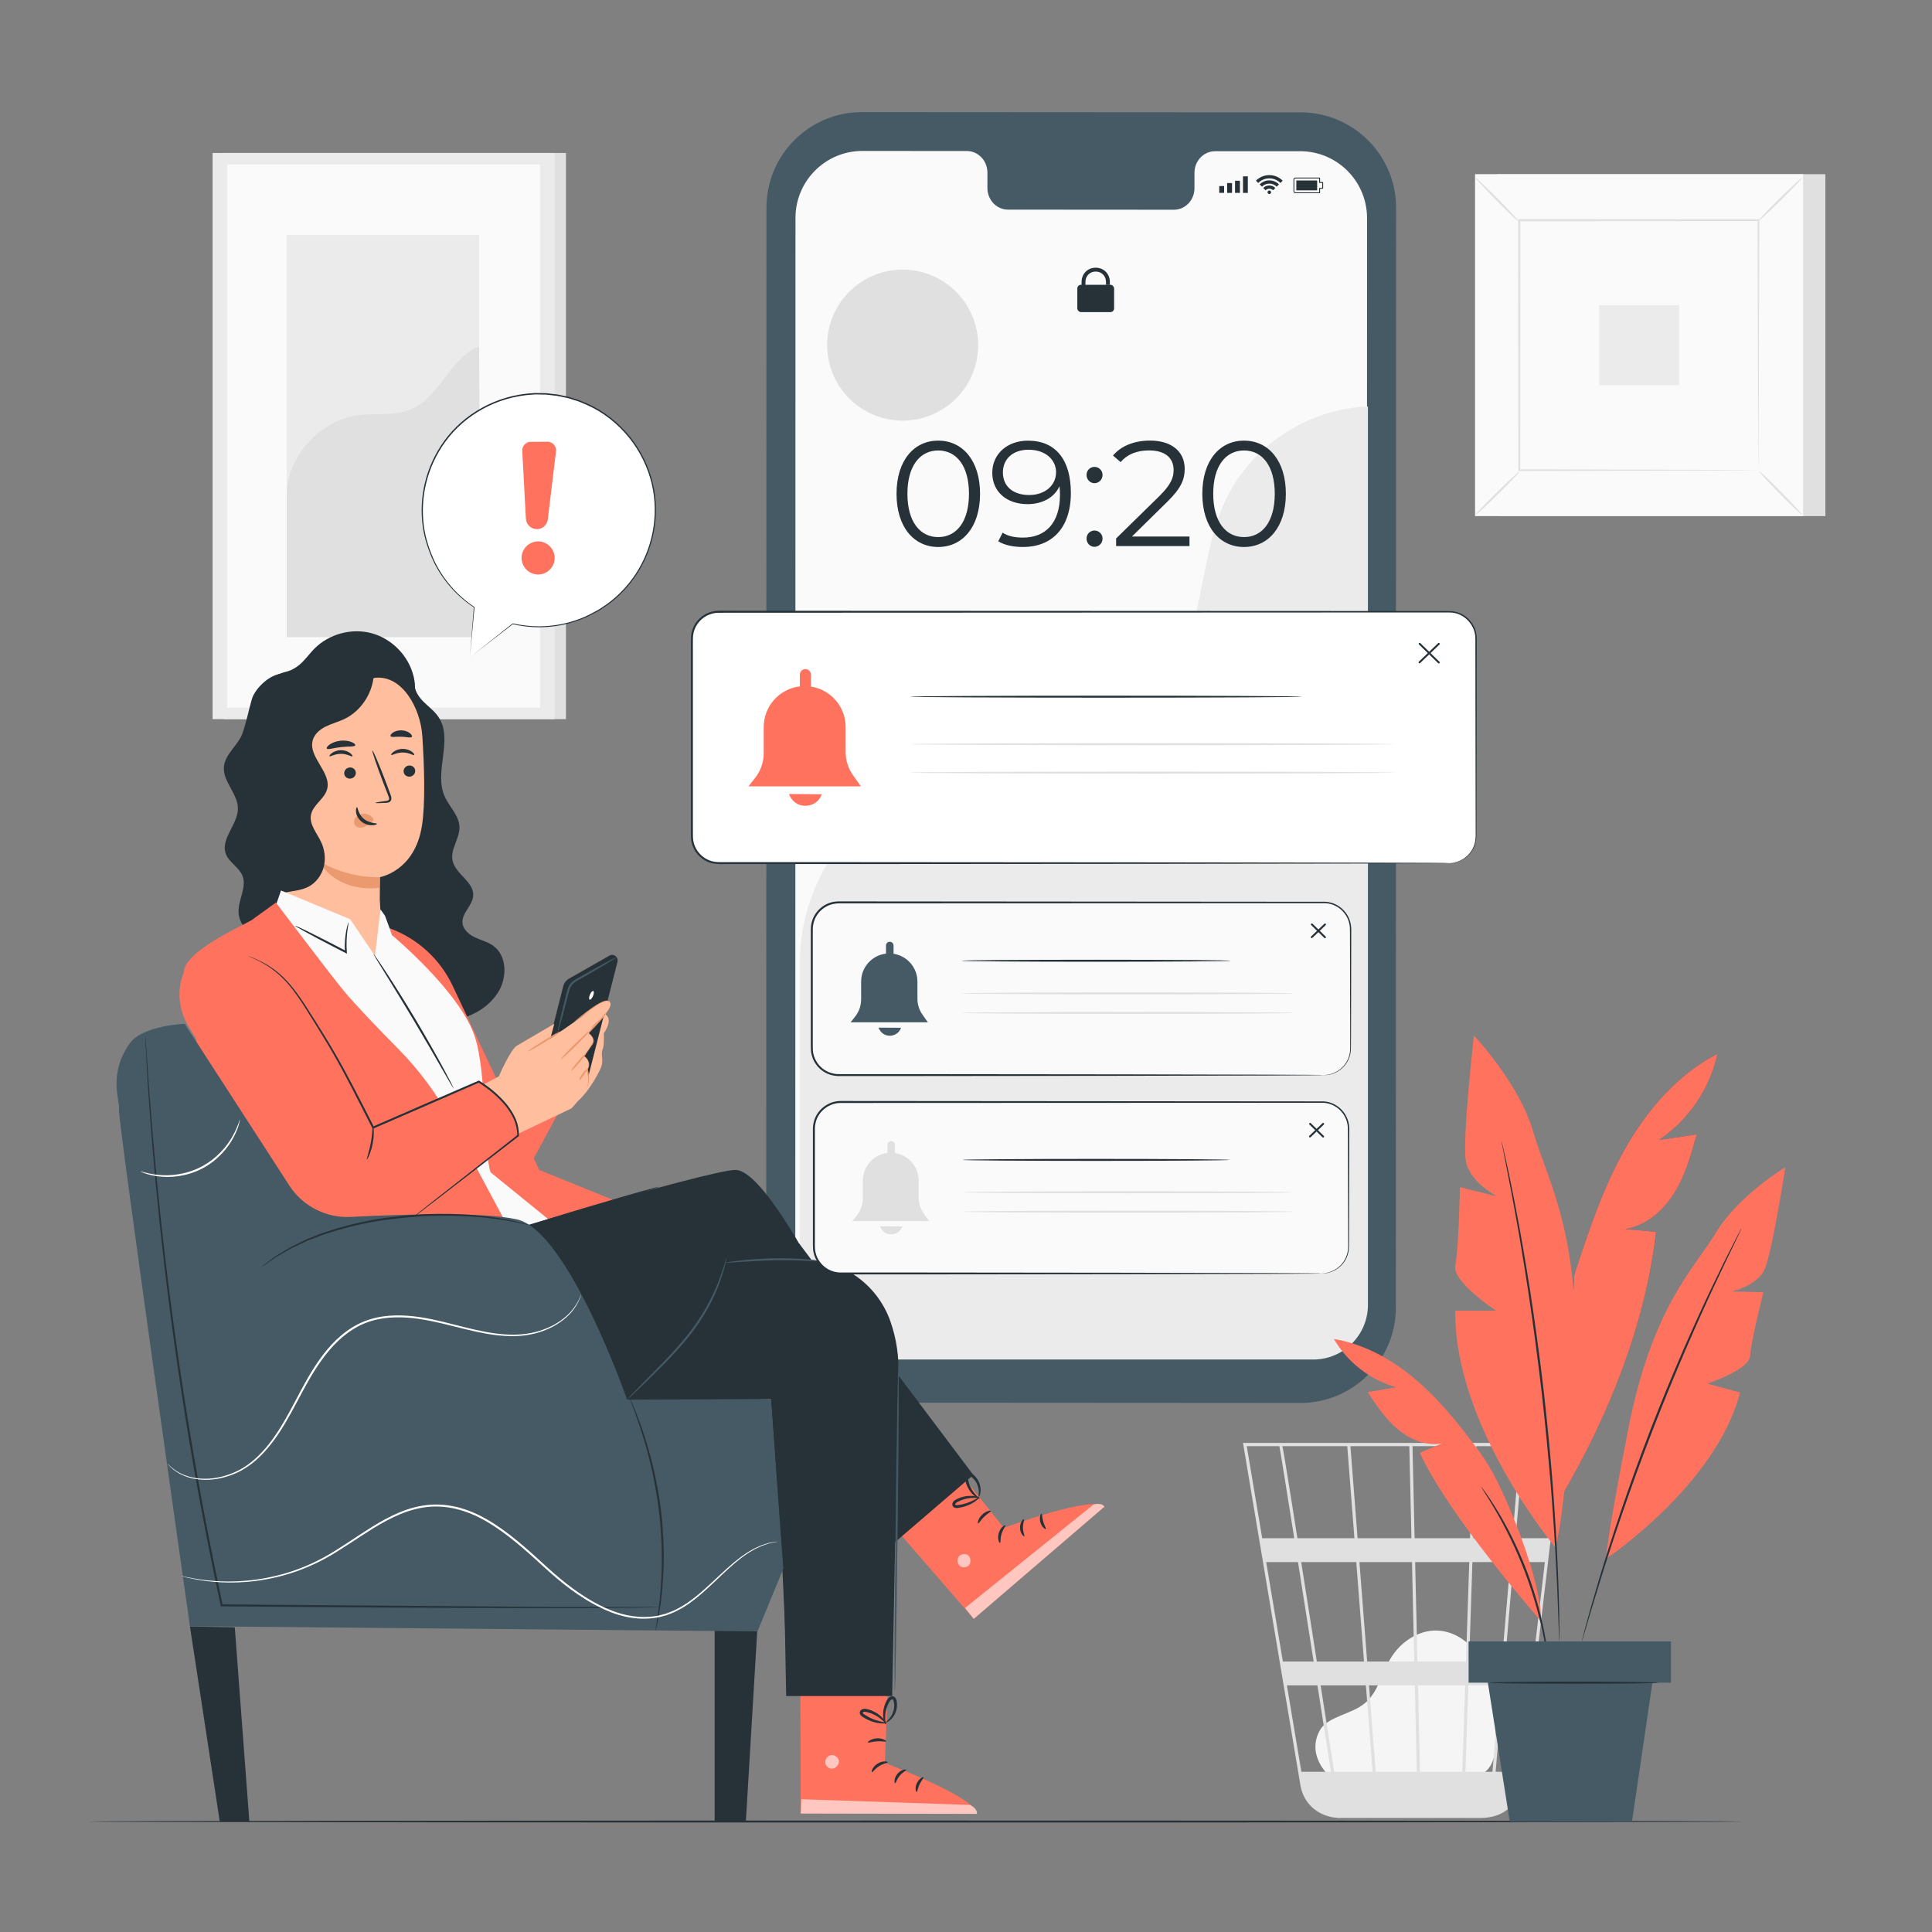 <?xml version="1.0" encoding="UTF-8"?>
<svg xmlns="http://www.w3.org/2000/svg" viewBox="0 0 500 500">
  <rect x="0" y="0" width="500" height="500" fill="#808080" stroke="none"/>
  <defs>
    <style>
      .cls-1 {
        fill: #fff;
      }

      .cls-2 {
        fill: #fafafa;
      }

      .cls-3 {
        fill: #f5f5f5;
      }

      .cls-4 {
        fill: #455a64;
      }

      .cls-5 {
        fill: #e0e0e0;
      }

      .cls-6 {
        fill: #ff725e;
      }

      .cls-7 {
        fill: #eb996e;
      }

      .cls-8 {
        fill: #ffbe9d;
      }

      .cls-9 {
        opacity: .6;
      }

      .cls-9, .cls-10 {
        fill: none;
      }

      .cls-11 {
        fill: #ebebeb;
      }

      .cls-10 {
        opacity: .3;
      }

      .cls-12 {
        fill: #263238;
      }
    </style>
  </defs>
  <g id="Background_Complete" data-name="Background Complete">
    <g>
      <rect class="cls-5" x="57.96" y="39.59" width="88.51" height="146.52"/>
      <rect class="cls-11" x="55.02" y="39.59" width="88.51" height="146.52"/>
      <rect class="cls-2" x="58.79" y="42.56" width="80.98" height="140.57"/>
      <g>
        <rect class="cls-11" x="74.21" y="60.83" width="49.79" height="104.04"/>
        <path class="cls-5" d="m74.21,128.05c-.12-9.72,8.62-19.21,18.25-20.56,4.59-.65,9.47.26,13.75-1.49,7.65-3.14,10.09-13.31,17.79-16.32l.35,75.2h-50.15v-36.82Z"/>
      </g>
    </g>
    <g>
      <rect class="cls-5" x="387.52" y="45.08" width="84.89" height="88.49"/>
      <g>
        <rect class="cls-2" x="381.77" y="45.08" width="84.89" height="88.49"/>
        <path class="cls-5" d="m466.68,133.59h-84.94V45.05h84.94v88.54Zm-84.89-.05h84.84V45.1h-84.84v88.44Z"/>
      </g>
      <rect class="cls-2" x="393.18" y="56.97" width="62.07" height="64.7"/>
      <path class="cls-5" d="m393.18,122.1c.05.06-.54.73-1.53,1.78-.99,1.05-2.38,2.46-3.95,4-1.56,1.54-3,2.91-4.05,3.88-1.06.97-1.74,1.55-1.79,1.49-.05-.05.53-.73,1.52-1.77.99-1.05,2.39-2.47,3.95-4.01,1.57-1.54,3-2.92,4.06-3.89,1.06-.97,1.74-1.54,1.79-1.49Z"/>
      <path class="cls-5" d="m455.25,121.94c.06-.05.73.54,1.78,1.53,1.05.99,2.46,2.38,4,3.95,1.54,1.56,2.91,3,3.88,4.05.97,1.06,1.55,1.74,1.49,1.79-.05.05-.73-.53-1.77-1.52-1.05-.99-2.47-2.39-4.01-3.95-1.54-1.57-2.92-3-3.89-4.06-.97-1.06-1.54-1.74-1.49-1.79Z"/>
      <path class="cls-5" d="m455.08,57.15c-.05-.06.54-.73,1.53-1.78.99-1.05,2.38-2.46,3.95-4,1.56-1.54,3-2.91,4.05-3.88,1.06-.97,1.74-1.55,1.79-1.49.05.05-.53.73-1.52,1.77-.99,1.05-2.39,2.46-3.95,4.01-1.57,1.54-3,2.92-4.06,3.89-1.06.97-1.74,1.54-1.79,1.49Z"/>
      <path class="cls-5" d="m393.01,57.3c-.06.05-.73-.54-1.78-1.53-1.05-.99-2.46-2.38-4-3.95-1.54-1.56-2.91-3-3.88-4.05-.97-1.06-1.55-1.74-1.49-1.79.05-.05.73.53,1.77,1.52,1.05.99,2.47,2.39,4.01,3.95,1.54,1.57,2.92,3,3.89,4.06.97,1.06,1.54,1.74,1.49,1.79Z"/>
      <path class="cls-5" d="m455.08,121.67s0-.11-.01-.31c0-.22,0-.52-.01-.9,0-.81-.02-1.98-.03-3.49-.01-3.06-.04-7.52-.06-13.19-.03-11.33-.07-27.47-.12-46.8l.24.24c-18.07.01-39.29.02-61.89.04h0l.27-.27c-.01,23.75-.03,45.96-.04,64.7l-.24-.24c18.55.05,33.99.09,44.82.12,5.41.03,9.66.05,12.59.06,1.44.01,2.56.02,3.33.03.37,0,.65.01.86.01.19,0,.3,0,.3.01,0,0-.09,0-.27.01-.2,0-.48,0-.84.01-.76,0-1.86.02-3.29.03-2.91.01-7.15.04-12.54.06-10.86.03-26.36.07-44.97.12h-.24s0-.24,0-.24c-.01-18.74-.02-40.95-.04-64.7v-.27s.27,0,.27,0h0c22.6.01,43.82.02,61.89.04h.24v.24c-.05,19.39-.09,35.59-.12,46.96-.03,5.64-.05,10.08-.06,13.13-.01,1.49-.02,2.65-.03,3.45,0,.37-.01.66-.01.88,0,.2,0,.29-.01.29Z"/>
      <rect class="cls-11" x="413.86" y="78.97" width="20.71" height="20.71"/>
    </g>
    <g>
      <path class="cls-3" d="m344.2,459.75c-1.76-1.51-5.7-6.31-2.66-11.88,1.11-2.04,3.48-3.06,5.61-3.96,2.14-.9,4.39-1.68,6.16-3.19,3.34-2.84,4.26-7.56,6.47-11.35,2.54-4.35,7.29-7.61,12.31-7.38,5.74.26,10.54,4.95,12.71,10.3,2.17,5.35,2.25,11.29,2.29,17.07.02,3.19-.12,6.8-2.46,8.95-2.16,1.99-5.42,2.01-8.35,1.92-10.46-.32-20.93-.64-31.39-.96"/>
      <path class="cls-5" d="m404.25,373.43h-82.56l14.87,88.68c.65,3.87,3.45,6.86,7.05,7.89.09.03.19.05.29.08.25.06.48.15.73.19.54.11,1.11.17,1.68.19,0,.03,0,.06.01.08l.4-.06h36.8c.69,0,1.37-.07,2.02-.2,4.35-.67,7.82-4.16,8.35-8.67l7.17-61.1.32-2.43h-.04l2.84-24.2.05-.46Zm-15.57,56.57h-8.47l.85-25.74h9.82l-2.2,25.74Zm3.02-25.74h8.11l-3.02,25.74h-7.29l2.2-25.74Zm-24.21,54.27l-.51-22.36h12.2l-.74,22.36h-10.94Zm-13.19-22.36h11.86l.51,22.36h-10.63l-1.74-22.36Zm.92,22.36h-9.94c-.94-6.04-2.17-13.88-3.5-22.36h11.71l1.74,22.36Zm-1.4-28.53l-2-25.74h13.6l.59,25.74h-12.19Zm13.01,0l-.59-25.74h14l-.85,25.74h-12.55Zm-.73-31.91l-.55-23.83h15.68l-.79,23.83h-14.34Zm-.82,0h-13.94l-1.85-23.83h15.24l.55,23.83Zm-14.76,0h-14.75c-.52-3.29-1.02-6.41-1.46-9.21-1.54-9.64-2.12-13.26-2.44-14.62h16.8l1.85,23.83Zm.48,6.17l2,25.74h-12.2c-.41-2.61-.83-5.25-1.24-7.9-.96-6.08-1.91-12.15-2.81-17.84h14.25Zm-11.02,25.74h-7.97l-4.32-25.74h8.23c1.26,7.95,2.65,16.81,4.05,25.74Zm.97,6.17c1.21,7.74,2.41,15.37,3.5,22.36h-7.65l-3.75-22.36h7.9Zm38.31,22.36l.74-22.36h8.15l-1.91,22.36h-6.98Zm2.01-60.44l.79-23.83h11.38l-2.04,23.83h-10.14Zm-50.17-23.83c.33,1.72,1.83,11.1,3.85,23.83h-8.29l-4-23.83h8.43Zm62.35,84.27h-6.38l1.91-22.36h7.09l-2.62,22.36Zm7.09-60.44h-8.31l2.04-23.83h9.07l-2.8,23.83Z"/>
    </g>
  </g>
  <g id="Floor">
    <path class="cls-12" d="m451.24,471.41c0,.14-95.93.26-214.24.26s-214.26-.12-214.26-.26,95.91-.26,214.26-.26,214.24.12,214.24.26Z"/>
  </g>
  <g id="Device">
    <g>
      <g>
        <path class="cls-4" d="m336.51,363.08l-113.5-.07c-13.65,0-24.71-11.08-24.71-24.73l.06-284.55c0-13.66,11.08-24.73,24.74-24.72l113.5.07c13.65,0,24.71,11.08,24.71,24.73l-.06,284.56c0,13.66-11.08,24.73-24.74,24.72Z"/>
        <path class="cls-2" d="m336.48,39.14h-22.01c-2.95-.01-5.34,2.49-5.34,5.57v3.99c0,3.09-2.39,5.59-5.35,5.58l-42.9-.03c-2.95,0-5.34-2.5-5.34-5.59v-3.99c0-3.09-2.39-5.59-5.34-5.59h-7.74s-19.26-.02-19.26-.02c-9.57,0-17.32,7.75-17.33,17.31l-.05,277.75c0,9.56,7.74,17.31,17.31,17.32l113.28.07c9.56,0,17.32-7.75,17.33-17.31l.05-277.75c0-9.56-7.74-17.31-17.31-17.32Z"/>
      </g>
      <g>
        <g>
          <rect class="cls-12" x="315.54" y="48.15" width="1.26" height="1.76"/>
          <rect class="cls-12" x="317.59" y="47.37" width="1.26" height="2.55"/>
          <rect class="cls-12" x="319.63" y="46.78" width="1.26" height="3.14"/>
          <rect class="cls-12" x="321.68" y="45.64" width="1.26" height="4.28"/>
        </g>
        <g>
          <path class="cls-12" d="m341.51,50h-6.31c-.25,0-.45-.2-.45-.45v-3.14c0-.25.2-.45.45-.45h6.32s.06.01.08.03c.02.02.03.05.03.08v1.03h.68c.06,0,.12.05.12.12v1.51c0,.06-.05.12-.12.12h-.68v1.03c0,.06-.05.12-.12.12Zm-.12-3.81h-6.2c-.12,0-.22.1-.22.22v3.14c0,.12.1.22.22.22h6.2v-1.03c0-.06.05-.12.12-.12h.68v-1.28h-.68c-.06,0-.12-.05-.12-.12v-1.03Z"/>
          <polygon class="cls-12" points="335.49 49.26 335.49 46.71 340.88 46.71 340.88 47.86 340.88 48.11 340.88 49.26 335.49 49.26"/>
        </g>
        <g>
          <path class="cls-12" d="m328.96,49.76c0-.25-.21-.46-.46-.46s-.46.21-.46.46.21.46.46.46.46-.21.46-.46Z"/>
          <g>
            <path class="cls-12" d="m326.92,48.65l.59.59c.25-.25.6-.41.98-.41s.73.16.98.41l.59-.59c-.4-.4-.96-.65-1.57-.65s-1.17.25-1.57.65Z"/>
            <path class="cls-12" d="m328.5,46.68c-.98,0-1.86.4-2.5,1.04l.59.59c.49-.49,1.17-.79,1.91-.79s1.42.3,1.91.79l.59-.59c-.64-.64-1.53-1.04-2.5-1.04Z"/>
            <path class="cls-12" d="m325.04,46.76l.59.59c.74-.74,1.75-1.19,2.87-1.19s2.13.46,2.87,1.19l.59-.59c-.89-.89-2.11-1.44-3.46-1.44s-2.57.55-3.46,1.44Z"/>
          </g>
        </g>
      </g>
      <g>
        <rect class="cls-12" x="278.81" y="73.7" width="9.52" height="7.07" rx=".95" ry=".95"/>
        <path class="cls-12" d="m280.91,74.16h-1v-1.18c0-2.11,1.57-3.7,3.66-3.7s3.66,1.59,3.66,3.7v.75h-1v-.75c0-1.56-1.12-2.7-2.66-2.7s-2.66,1.13-2.66,2.7v1.18Z"/>
      </g>
      <path class="cls-11" d="m207.01,248.89c-.02-17.91,10.42-35.45,26.18-43.97,11.04-5.97,23.82-7.56,36.05-10.36,12.23-2.81,24.91-7.45,32.47-17.46,10.22-13.53,8.27-32.76,15.64-48.03,6.67-13.8,21.35-23.36,36.67-23.87v232.5c0,7.81-6.33,14.14-14.14,14.14h-118.74c-7.81,0-14.14-6.33-14.14-14.14v-88.81Z"/>
      <g>
        <path class="cls-12" d="m232.02,127.79c0-8.62,4.52-13.76,10.79-13.76s10.83,5.14,10.83,13.76-4.56,13.77-10.83,13.77-10.79-5.14-10.79-13.77Zm18.75,0c0-7.23-3.25-11.21-7.96-11.21s-7.97,3.98-7.97,11.21,3.25,11.21,7.97,11.21,7.96-3.98,7.96-11.21Z"/>
        <path class="cls-12" d="m277.14,127.56c0,9.2-5.03,14-12.37,14-2.44,0-4.72-.43-6.42-1.47l1.12-2.24c1.39.93,3.25,1.28,5.26,1.28,5.84,0,9.59-3.75,9.59-11.1,0-.62-.04-1.39-.12-2.2-1.35,2.98-4.52,4.64-8.27,4.64-5.37,0-9.13-3.17-9.13-8.12s3.98-8.31,9.24-8.31c7.19,0,11.1,4.99,11.1,13.53Zm-3.83-5.37c0-2.98-2.47-5.8-7.15-5.8-3.91,0-6.61,2.28-6.61,5.88s2.63,5.84,6.8,5.84,6.96-2.55,6.96-5.92Z"/>
        <path class="cls-12" d="m281.2,122.92c0-1.2.93-2.09,2.05-2.09s2.09.89,2.09,2.09-.97,2.13-2.09,2.13-2.05-.93-2.05-2.13Zm0,16.47c0-1.2.93-2.09,2.05-2.09s2.09.89,2.09,2.09-.97,2.13-2.09,2.13-2.05-.93-2.05-2.13Z"/>
        <path class="cls-12" d="m307.84,138.85v2.47h-18.99v-1.97l11.25-11.02c3.05-3.02,3.63-4.83,3.63-6.69,0-3.13-2.2-5.07-6.34-5.07-3.17,0-5.61.97-7.38,3.02l-1.97-1.7c2.09-2.47,5.45-3.87,9.59-3.87,5.49,0,8.97,2.78,8.97,7.31,0,2.59-.81,4.91-4.45,8.47l-9.2,9.05h14.89Z"/>
        <path class="cls-12" d="m311.16,127.79c0-8.62,4.52-13.76,10.79-13.76s10.83,5.14,10.83,13.76-4.56,13.77-10.83,13.77-10.79-5.14-10.79-13.77Zm18.75,0c0-7.23-3.25-11.21-7.96-11.21s-7.97,3.98-7.97,11.21,3.25,11.21,7.97,11.21,7.96-3.98,7.96-11.21Z"/>
      </g>
      <circle class="cls-5" cx="233.63" cy="89.32" r="19.54" transform="translate(97.19 298.96) rotate(-77.87)"/>
    </g>
  </g>
  <g id="Character">
    <g>
      <g>
        <path class="cls-12" d="m127.65,244.76c-1.41-1.01-3.15-1.42-4.72-2.16-1.57-.74-3.09-2.03-3.24-3.76-.21-2.55,2.61-4.48,2.78-7.04.23-3.6-4.64-5.57-5.36-9.11-.59-2.94,1.9-5.71,1.8-8.71-.11-2.99-2.7-5.23-3.88-7.98-2.75-6.38,2.33-14.61-1.52-20.4-1.03-1.56-2.59-2.68-3.91-4-1.32-1.32-2.46-3.05-2.31-4.91l-7.22-3.28c-2.42-3.7-7.9-3.84-12.03-2.26-4.13,1.58-7.75,4.42-12.04,5.47-2.08.51-1.78-2.57-3.88-2.14-2.76.56-6.16,3.79-6.94,6.47-.84,2.87-1.43,6.05-2.45,8.87-1.13,3.11-4.47,5.29-4.78,8.58-.36,3.85,3.61,6.98,3.62,10.84,0,4.16-4.58,7.87-3.12,11.76.84,2.22,3.4,3.41,4.29,5.62,1.23,3.04-1.22,6.37-.99,9.65.22,3.23,2.94,5.66,5.51,7.63,9.85,7.53,20.73,13.8,32.45,17.83,5.07,1.74,10.41,3.07,15.75,2.59s10.71-3.04,13.51-7.61c2.3-3.76,2.27-9.36-1.31-11.93Z"/>
        <g>
          <path class="cls-12" d="m107,174.89c-1.31-5.22-5.59-9.58-10.78-11-5.19-1.42-11.09.17-14.87,4-1.54,1.56-2.76,3.47-4.58,4.7-2.06,1.38-2.36.98-4.66,1.88-2.3.91-6.53,7.33-6.45,9.8l-1.15,10.86c.09,2.54,3.36,3.97,5.77,3.15,2.41-.83,4-3.08,5.28-5.28,1.27-2.2,2.47-4.59,4.55-6.05,3.45-2.43,8.13-1.59,12.26-.75,4.13.85,8.92,1.45,12.14-1.27,2.78-2.34,3.38-6.51,2.5-10.04Z"/>
          <g>
            <path class="cls-8" d="m109.28,190.39c-.46-7.07-5.16-15.73-12.2-14.97l-21.98,5.61c-2.14.23-3.75,2.06-3.7,4.21l2.47,53.02c-.05.01-.1.02-.15.03,0,0,8.94,18.95,23.47,14.38,2.88-.91.27-8.05.84-11.3l.15.02c0-.39.01-.74.02-1.11.48-3.74.09-7.28.09-7.28h0c.04-4.28.04-6.04.04-6,0,0,9.03-1.52,10.87-13.3.92-5.86.6-15.47.09-23.32Z"/>
            <g>
              <g>
                <g>
                  <path class="cls-12" d="m107.46,199.47c.03.8-.62,1.48-1.45,1.53-.83.05-1.53-.56-1.56-1.36-.03-.8.62-1.48,1.45-1.53.83-.05,1.53.56,1.56,1.36Z"/>
                  <path class="cls-12" d="m107.2,195.39c-.19.2-1.33-.65-2.96-.64-1.62-.02-2.82.82-2.99.62-.09-.09.1-.44.62-.82.51-.38,1.38-.75,2.39-.74,1.01,0,1.87.37,2.36.75.5.38.67.74.58.83Z"/>
                </g>
                <g>
                  <path class="cls-12" d="m92.09,199.98c.03.8-.62,1.48-1.45,1.53-.83.05-1.53-.56-1.56-1.36-.03-.8.62-1.48,1.45-1.53.83-.05,1.53.56,1.56,1.36Z"/>
                  <path class="cls-12" d="m91.22,195.73c-.19.2-1.34-.65-2.96-.64-1.62-.02-2.82.82-2.99.62-.09-.09.1-.44.62-.82.51-.38,1.38-.75,2.39-.74,1.01,0,1.87.37,2.36.76.5.38.67.74.58.83Z"/>
                </g>
                <path class="cls-12" d="m97.15,207.78c0-.09,1-.27,2.64-.48.42-.04.81-.13.88-.41.1-.3-.08-.75-.28-1.23-.39-1-.8-2.06-1.23-3.16-1.71-4.5-2.96-8.2-2.78-8.26.18-.07,1.72,3.52,3.43,8.02.41,1.11.81,2.17,1.18,3.18.16.47.43,1.01.22,1.63-.11.31-.42.54-.68.61-.27.08-.5.09-.7.1-1.65.09-2.67.1-2.68,0Z"/>
                <path class="cls-7" d="m98.32,227.01s-7.92.53-15.79-4.17c0,0,3.85,8.08,15.63,6.96l.15-2.78Z"/>
                <path class="cls-7" d="m96.47,211.7c-.59-.77-1.61-1.19-2.63-1.08-.71.08-1.42.42-1.84.99-.43.58-.52,1.39-.12,1.94.44.62,1.36.76,2.13.53.78-.22,1.44-.73,2.08-1.24.17-.14.35-.29.46-.48.11-.19.13-.45,0-.61"/>
                <path class="cls-12" d="m92.37,208.91c.26-.02.27,1.75,1.78,3,1.51,1.25,3.39,1.05,3.41,1.3.02.11-.42.34-1.21.37-.78.03-1.92-.22-2.84-.98-.92-.77-1.32-1.79-1.38-2.51-.07-.74.13-1.18.25-1.17Z"/>
              </g>
              <path class="cls-12" d="m91.95,192.88c-.16.44-1.78.24-3.69.47-1.91.2-3.45.76-3.7.36-.11-.19.15-.61.77-1.04.62-.43,1.6-.84,2.74-.97,1.14-.13,2.19.05,2.89.33.7.28,1.05.63.99.84Z"/>
              <path class="cls-12" d="m106.59,190.69c-.29.37-1.41-.01-2.75-.03-1.35-.06-2.49.25-2.75-.13-.12-.19.06-.56.56-.91.49-.35,1.31-.64,2.24-.61.93.03,1.73.36,2.2.74.48.38.63.76.51.94Z"/>
            </g>
          </g>
          <path class="cls-12" d="m96.68,172.41l-1-1.28c-6.8.78-13.48,2.48-19.82,5.06-2.53,1.03-5.1,2.26-6.83,4.38-2.39,2.91-2.77,6.93-3.04,10.68-1.03,14.3-1.89,29.02,2.61,42.63,1.08-1.74,3.2-2.52,5.21-2.91,2.01-.39,4.12-.52,5.95-1.45,2-1.02,3.46-2.98,4.02-5.16.56-2.18.25-4.54-.73-6.56-1.09-2.27-3.04-4.45-2.57-6.92.5-2.59,3.47-4.07,4.17-6.61,1.2-4.39-4.96-8.33-3.71-12.71.46-1.62,1.87-2.8,3.38-3.54,1.5-.75,3.15-1.17,4.68-1.88,5.08-2.36,8.33-8.17,7.68-13.73Z"/>
        </g>
      </g>
      <g>
        <g>
          <path class="cls-8" d="m156.16,262.23l-13.78,21.44s1.53,2.54,4.85,2.4c3.31-.14,7.87-8.42,8.42-10.1.54-1.68-.2-3.29.3-4.4.5-1.11.3-4.18.3-4.18-.07.18,2.98-3.91-.08-5.16Z"/>
          <path class="cls-12" d="m138.57,283.66l7.18-28.39c.22-.85.77-1.58,1.53-2.01l10.43-5.95c.63-.36,1.44-.19,1.87.4h0c.25.34.33.78.23,1.19l-7.6,29.88-13.63,4.87Z"/>
          <polygon class="cls-6" points="134.95 305.66 151.62 274.87 145.35 266.74 121.88 284.54 128.03 301.46 134.95 305.66"/>
          <path class="cls-7" d="m151.82,281.55s.22-.43.32-1.27c.11-.83.05-2.09-.35-3.56l-.02-.07.04-.07c.26-.45.39-1.03.19-1.58-.18-.55-.63-1.07-1.16-1.45l-.18-.13.12-.19c.59-.88,1.22-1.83,1.89-2.82.16-.25.37-.51.44-.73.08-.23.05-.49-.06-.74-.22-.5-.68-.97-1.17-1.32l-.23-.17.19-.22c.51-.58,1.08-1.16,1.65-1.75.99-1.06,1.95-2.1,2.75-3.17.38-.54.77-1.08,1.02-1.63.14-.27.22-.56.25-.81.02-.26-.1-.41-.25-.44h-.06s0-.01,0-.01c-.24-.07-.62.02-.94.15-.33.12-.65.28-.96.43-.61.32-1.18.67-1.7,1-1.05.68-1.94,1.32-2.68,1.85-.68.5-1.24.91-1.7,1.25-.4.29-.61.44-.63.42-.02-.02.17-.21.54-.53.37-.33.92-.79,1.63-1.35.71-.56,1.59-1.24,2.63-1.95.52-.35,1.09-.72,1.71-1.06.31-.17.64-.34,1-.47.36-.12.74-.29,1.25-.17h-.06c.48.02.75.55.7.91-.03.36-.14.69-.28,1-.27.62-.66,1.17-1.06,1.73-.81,1.11-1.78,2.16-2.78,3.23-.58.59-1.15,1.17-1.65,1.74l-.05-.39c.56.42,1.06.89,1.35,1.55.14.33.19.73.06,1.09-.14.37-.33.57-.5.84-.68.99-1.33,1.93-1.94,2.81l-.06-.31c.62.45,1.09,1.02,1.3,1.7.22.68.04,1.39-.27,1.88l.02-.14c.37,1.54.37,2.82.2,3.68-.08.43-.21.75-.31.95-.12.2-.18.3-.2.29Z"/>
          <path class="cls-4" d="m159.58,247.72s-.29.25-.86.61-1.4.87-2.44,1.48c-1.08.63-2.31,1.35-3.65,2.14-.69.4-1.42.82-2.17,1.25-.75.42-1.56.83-2.18,1.43-.63.58-.88,1.43-1.1,2.25-.22.84-.43,1.64-.63,2.42-.4,1.51-.77,2.88-1.09,4.09-.32,1.16-.59,2.1-.78,2.75-.2.65-.32,1-.36.99-.03,0,.02-.38.16-1.04.14-.66.35-1.61.62-2.79.29-1.21.62-2.6.99-4.12.19-.78.39-1.59.6-2.43.21-.83.49-1.8,1.23-2.5.72-.68,1.54-1.08,2.3-1.5.75-.42,1.48-.83,2.18-1.22,1.36-.75,2.61-1.44,3.7-2.04,1.06-.58,1.92-1.03,2.52-1.34.6-.31.94-.46.96-.43Z"/>
          <path class="cls-1" d="m152.67,257.42c-.26.62-.29,1.19-.07,1.29.22.09.61-.33.87-.95.26-.62.29-1.19.07-1.29-.22-.09-.61.33-.87.95Z"/>
        </g>
        <g>
          <path class="cls-6" d="m100.75,240.21h0c7.24,2.61,13.14,7.99,16.42,14.96l22.38,47.61,19.28,7.82-16.98,4.89-15.12-11.09-25.98-64.19Z"/>
          <path class="cls-2" d="m141.85,315.49l-8.12,6.26-40.52-41.68-23.16-41.84,2.68-7.78,17.91,7.46,6.41,9.48,1.43-12.03,1.15,1.63,1.87,5.07s17.59,14.63,21.38,26.23c3.17,9.68,2.18,29.69,4.1,35.12l14.87,12.08Z"/>
          <path class="cls-6" d="m65.71,237.69c-.27.81-17.32,7.66-18.13,13.63s12.25,52.13,12.25,52.13l20.71,18.3h53.19l-16.87-31.59c-3.64-6.81-8.23-13.06-13.65-18.56-4.99-5.06-11.04-11.32-14.15-15.06-3.37-4.05-17.66-22.95-17.66-22.95l-5.68,4.1Z"/>
          <path class="cls-12" d="m76.38,239.58c.03-.06,1.18.46,3.01,1.35s4.34,2.16,7.11,3.59c1.1.57,2.15,1.12,3.13,1.64l-.36.24c-.14-2.27.08-4.22.34-5.57.26-1.35.54-2.12.58-2.11.06.02-.11.81-.28,2.16-.17,1.35-.32,3.27-.15,5.49l.03.44-.39-.2c-.98-.5-2.04-1.05-3.14-1.61-2.76-1.43-5.25-2.75-7.04-3.73-1.79-.98-2.88-1.62-2.84-1.68Z"/>
          <path class="cls-12" d="m117.38,281.68s-.33-.47-.85-1.35c-.56-.97-1.29-2.24-2.17-3.77-1.82-3.18-4.36-7.58-7.22-12.39-2.87-4.81-5.53-9.13-7.46-12.25-.93-1.5-1.7-2.75-2.28-3.7-.53-.88-.81-1.37-.78-1.39s.37.44.95,1.28c.59.84,1.42,2.08,2.42,3.61,2.01,3.07,4.73,7.36,7.6,12.18,2.87,4.81,5.35,9.24,7.1,12.47.87,1.62,1.56,2.93,2.03,3.85.46.92.7,1.43.67,1.45Z"/>
          <g class="cls-10">
            <path d="m109.19,313.86c3.09.52,6.26,1.05,9.34.46,3.08-.59,6.1-2.53,7.06-5.51.3-.93.43-2,1.15-2.66,1.19-1.1,3.08-.42,4.7-.57,1.8-.16,3.34-1.45,4.28-3,.94-1.55,1.37-3.34,1.79-5.09.21-.87.42-1.76.32-2.65s-.57-1.79-1.38-2.15c-1.22-.55-2.59.25-3.68,1.03-8.77,6.32-16.76,13.63-24.73,20.93"/>
          </g>
        </g>
        <path class="cls-8" d="m129.06,278.62s3.05-7,4.68-7.97c1.63-.97,9.71-5.69,9.71-5.69l-1.04,3.85,7.9-5.49c.97-.65,6.62-5.78,7.62-3.78.72,1.44-3.89,5.24-4.51,6.08-1.54,2.11-1.03,1.92-1.03,1.92,0,0,1.67,1.01.83,2.5-.84,1.49-2.26,3.32-2.26,3.32,0,0,2.2.78.92,3.64,0,0,.58,1.54.22,3.67-.36,2.13-4.22,6.19-4.22,6.19l-19.24,9.16-7.76-13.17,8.17-4.25Z"/>
        <path class="cls-6" d="m84.25,265.46l12.34,26.34,27.36-11.89s11.36,6.62,9.78,13.86l-24.65,20.25c-4.67,3.83-10.7,5.59-16.7,4.85h0c-6.44-.79-12.2-4.37-15.77-9.79l-17.84-27.15-9.98-16.31c-3.19-5.22-3.19-11.94.42-16.88.99-1.35,2.16-2.48,3.52-3.31,4.45-2.71,17.69-3.89,31.51,20.01Z"/>
        <path class="cls-7" d="m144.93,266.98c.07.11-1.73,1.35-4.02,2.77-2.29,1.41-4.2,2.47-4.27,2.35-.07-.11,1.73-1.35,4.02-2.77,2.29-1.41,4.2-2.47,4.27-2.35Z"/>
        <path class="cls-7" d="m152.64,266.74c.09.1-1.52,1.83-3.59,3.88-2.08,2.04-3.84,3.62-3.93,3.53-.1-.09,1.51-1.83,3.59-3.88,2.08-2.05,3.84-3.63,3.93-3.53Z"/>
        <path class="cls-7" d="m151.61,272.68c.1.09-.65,1.14-1.68,2.35-1.03,1.21-1.95,2.13-2.06,2.04s.65-1.14,1.68-2.35c1.03-1.21,1.95-2.13,2.06-2.04Z"/>
        <path class="cls-7" d="m151.96,276.68c.1.09-.32.74-.86,1.52-.54.77-1.01,1.4-1.13,1.33-.12-.06.17-.81.73-1.61.56-.8,1.16-1.32,1.26-1.24Z"/>
        <path class="cls-12" d="m104.88,316.64s.04-.05.13-.12c.1-.09.23-.19.39-.33.37-.3.89-.72,1.55-1.25,1.39-1.1,3.39-2.68,5.91-4.68,5.13-4.02,12.41-9.73,21.09-16.54l-.09.17c0-1.34-.24-2.72-.78-4.03-.57-1.3-1.34-2.54-2.27-3.71-1.9-2.29-4.31-4.34-7-6.01h.23c-4.53,1.98-9.28,4.05-14.17,6.18-4.52,1.96-8.94,3.88-13.19,5.73l-.22.1-.11-.21c-3.63-7.14-6.98-13.87-10.38-19.71-1.69-2.93-3.36-5.64-4.94-8.17-1.58-2.52-3.02-4.87-4.49-6.89-2.87-4.1-6.1-6.61-8.52-7.9-.59-.35-1.14-.62-1.62-.85-.47-.24-.88-.42-1.21-.56-.31-.14-.56-.25-.75-.33-.17-.08-.25-.12-.25-.13,0,0,1.46.42,3.91,1.71,1.22.65,2.67,1.55,4.18,2.85,1.52,1.28,3.04,2.99,4.53,5.01,1.5,2.02,2.96,4.37,4.55,6.88,1.59,2.51,3.29,5.23,4.99,8.15,3.44,5.84,6.81,12.56,10.45,19.7l-.33-.12c4.25-1.85,8.67-3.77,13.19-5.74,4.88-2.12,9.64-4.18,14.17-6.15l.12-.05.11.07c2.76,1.72,5.18,3.79,7.12,6.14.95,1.2,1.75,2.48,2.33,3.83.56,1.37.81,2.82.79,4.23v.1s-.09.07-.09.07c-8.73,6.75-16.05,12.4-21.21,16.39-2.56,1.96-4.58,3.51-5.99,4.58-.68.51-1.21.91-1.59,1.2-.17.12-.3.22-.41.3-.09.07-.14.1-.15.09Z"/>
        <path class="cls-12" d="m94.93,300.08c-.14-.06.61-1.94,1.04-4.38.45-2.43.4-4.46.56-4.47.13-.02.42,2.05-.04,4.56-.45,2.51-1.44,4.35-1.56,4.28Z"/>
      </g>
      <g>
        <g>
          <g>
            <path class="cls-6" d="m245.46,377.45l14.33,17.95s23.06-8.54,26.03-5.48l-33.81,29.03-23.47-27.05,16.92-14.45Z"/>
            <g class="cls-9">
              <path class="cls-1" d="m248.08,402.92c-.5.74-.32,1.86.4,2.4.72.53,1.86.36,2.38-.37.51-.73.34-2.09-.44-2.53-.77-.45-2.11-.17-2.43.66"/>
            </g>
            <g class="cls-9">
              <path class="cls-1" d="m252.01,418.96l-2.26-2.82,33.26-26.78s2.07-.64,2.81.57l-33.81,29.03Z"/>
            </g>
            <path class="cls-12" d="m260.19,394.76c.14.17-.62.95-.98,2.18-.39,1.22-.19,2.29-.4,2.36-.18.1-.78-1.1-.32-2.58.44-1.48,1.61-2.14,1.71-1.96Z"/>
            <path class="cls-12" d="m265,393.18c.18.13-.3,1.02-.26,2.2,0,1.18.51,2.06.34,2.19-.13.16-1.08-.71-1.1-2.18-.03-1.47.88-2.37,1.02-2.22Z"/>
            <path class="cls-12" d="m270.66,395.7c-.12.16-1.06-.46-1.41-1.73-.36-1.27.11-2.29.3-2.21.21.06.12.97.43,2.01.28,1.04.83,1.78.68,1.94Z"/>
            <path class="cls-12" d="m256.47,391.03c.06.21-.89.63-1.77,1.5-.9.85-1.35,1.78-1.56,1.72-.2-.04-.01-1.26,1.04-2.26,1.04-1.01,2.27-1.15,2.3-.95Z"/>
          </g>
          <g class="cls-10">
            <polygon points="248.3 381.01 250.85 384.21 234.11 398.33 231.69 395.55 248.3 381.01"/>
          </g>
          <path class="cls-12" d="m253.51,387.47c.06.07-.5.73-1.7,1.45-.6.36-1.35.71-2.24.98-.44.13-.92.24-1.42.32-.24.03-.51.09-.85.04-.33-.02-.81-.36-.83-.81-.05-.41.16-.78.4-1,.24-.22.49-.35.71-.46.45-.23.92-.41,1.36-.54.9-.26,1.74-.34,2.44-.32,1.41.05,2.21.44,2.18.52-.03.12-.85-.07-2.17.02-.65.04-1.43.17-2.24.45-.41.14-.82.32-1.23.53-.44.21-.75.47-.7.71.02.09.04.12.2.16.16.03.39,0,.63-.03.47-.06.91-.15,1.33-.26.84-.21,1.58-.5,2.18-.78,1.2-.56,1.88-1.06,1.95-.97Z"/>
          <path class="cls-12" d="m253.5,387.89c-.04.08-.87-.23-1.85-1.25-.48-.51-.98-1.2-1.36-2.05-.19-.43-.34-.9-.45-1.4-.09-.5-.23-1.16.35-1.78.32-.3.83-.28,1.11-.13.31.13.5.31.71.47.4.34.73.74.98,1.14.51.81.73,1.66.78,2.37.09,1.44-.43,2.23-.49,2.19-.13-.04.18-.85-.04-2.12-.11-.63-.36-1.37-.83-2.05-.24-.34-.53-.67-.87-.95-.36-.31-.75-.49-.85-.34-.17.14-.22.66-.12,1.06.09.45.21.88.37,1.28.31.79.72,1.46,1.12,1.97.81,1.03,1.51,1.5,1.44,1.6Z"/>
        </g>
        <g>
          <g>
            <path class="cls-6" d="m229.89,432.79l-.89,23.48s23.57,8.79,23.83,13.15l-45.6-.09-.11-36.65,22.77.11Z"/>
            <g class="cls-9">
              <path class="cls-1" d="m214.9,454.27c-.88.24-1.49,1.23-1.29,2.12.2.89,1.21,1.52,2.09,1.3.89-.22,1.66-1.39,1.36-2.25-.3-.86-1.52-1.54-2.33-1.11"/>
            </g>
            <g class="cls-9">
              <path class="cls-1" d="m207.23,469.33l.13-3.69,43.67,1.47s2.03.89,1.8,2.32l-45.6-.09Z"/>
            </g>
            <path class="cls-12" d="m229.74,456.04c0,.22-1.12.32-2.22,1.04-1.12.69-1.68,1.65-1.89,1.56-.21-.04.13-1.37,1.47-2.21,1.34-.85,2.68-.58,2.63-.38Z"/>
            <path class="cls-12" d="m234.52,458.03c.05.22-.91.59-1.67,1.53-.79.92-.98,1.94-1.2,1.93-.21.03-.36-1.27.6-2.42.95-1.16,2.26-1.25,2.27-1.04Z"/>
            <path class="cls-12" d="m237.22,463.76c-.2.05-.51-1.07.06-2.28.57-1.22,1.62-1.7,1.71-1.52.13.18-.55.84-1.01,1.84-.48,1-.55,1.93-.77,1.96Z"/>
            <path class="cls-12" d="m229.35,450.67c-.09.2-1.11-.11-2.37-.02-1.26.06-2.24.48-2.36.29-.13-.16.83-.98,2.31-1.06,1.48-.09,2.53.62,2.42.8Z"/>
          </g>
          <g class="cls-10">
            <polygon points="229.71 437.44 229.55 441.62 207.15 441.37 207.12 437.6 229.71 437.44"/>
          </g>
          <path class="cls-12" d="m229.44,445.92c0,.09-.88.23-2.28-.02-.7-.12-1.52-.35-2.39-.74-.43-.19-.87-.42-1.31-.7-.21-.14-.46-.27-.69-.54-.25-.23-.39-.82-.1-1.18.23-.35.65-.5.98-.51.34-.01.61.06.86.12.51.12.98.29,1.42.49.87.4,1.58.9,2.1,1.39,1.06.98,1.42,1.81,1.34,1.86-.1.07-.61-.62-1.69-1.44-.54-.4-1.22-.82-2.03-1.15-.41-.16-.85-.3-1.31-.41-.48-.13-.89-.13-1.02.08-.05.08-.05.11.05.26.1.13.3.26.51.39.4.26.81.49,1.2.69.79.4,1.55.67,2.21.85,1.31.37,2.16.43,2.16.55Z"/>
          <path class="cls-12" d="m229.15,446.24c-.08.03-.52-.76-.6-2.21-.04-.72.04-1.58.32-2.5.14-.46.33-.93.58-1.39.27-.45.6-1.05,1.46-1.15.45-.02.82.34.95.64.15.31.18.57.23.84.08.53.07,1.05,0,1.54-.15.97-.54,1.78-.98,2.36-.89,1.18-1.82,1.44-1.84,1.37-.07-.11.7-.54,1.39-1.67.34-.56.64-1.3.73-2.14.05-.42.04-.87-.04-1.32-.07-.48-.25-.88-.43-.83-.23,0-.61.36-.8.75-.23.41-.42.83-.57,1.24-.29.82-.41,1.61-.45,2.28-.06,1.34.17,2.17.05,2.21Z"/>
        </g>
        <g>
          <polygon class="cls-12" points="206.77 321.75 251.89 381.71 230.78 399.84 209.06 371.43 206.77 321.75"/>
          <path class="cls-12" d="m111.23,324.62s72.59-22.11,79.24-21.84c6.65.28,19.27,24.29,19.27,24.29l-20.38-.74c-5.23,12.83-14.89,26.03-25.77,39.34l-41.67-1.94-10.69-39.12Z"/>
          <path class="cls-12" d="m170.57,307.14c.04.14-7.42,2.48-16.66,5.22-9.25,2.75-16.77,4.86-16.81,4.73-.04-.14,7.42-2.48,16.67-5.22,9.24-2.75,16.77-4.86,16.81-4.73Z"/>
          <path class="cls-12" d="m187.44,325.94h20.38c10.17,0,19.23,6.42,22.61,16.01h0c1.59,4.52,2.29,9.3,2.06,14.08l-1.59,82.91h-27.44l-.49-26.5-3.47-50.38-23.75,1-13.46-.84,25.15-36.3Z"/>
          <path class="cls-4" d="m188.05,325.53s-.1.63-.38,1.75c-.25,1.13-.76,2.72-1.44,4.68-.75,1.93-1.67,4.22-3.03,6.6-1.33,2.39-2.99,4.92-4.96,7.38-3.98,4.92-8.14,8.84-11.08,11.72-1.44,1.38-2.63,2.53-3.52,3.38-.84.79-1.31,1.22-1.34,1.2-.03-.03.4-.5,1.19-1.34.79-.84,1.96-2.03,3.4-3.5,2.88-2.95,6.99-6.9,10.94-11.78,3.94-4.89,6.57-9.97,8.05-13.79.72-1.92,1.28-3.49,1.59-4.6.34-1.1.54-1.71.58-1.7Z"/>
          <path class="cls-4" d="m212.98,326.5c0,.08-1.42-.05-3.7-.18-2.28-.13-5.44-.22-8.92-.15-3.49.07-6.64.27-8.92.43-2.28.16-3.7.27-3.7.19,0-.04.34-.11.98-.21.63-.1,1.55-.22,2.69-.35,2.28-.25,5.44-.52,8.95-.58,3.5-.07,6.68.08,8.96.3,1.14.11,2.06.23,2.7.33.63.1.98.18.98.21Z"/>
          <path class="cls-12" d="m203.35,423.8s-.04-.24-.07-.69c-.03-.51-.06-1.16-.11-1.98-.08-1.78-.19-4.26-.33-7.3-.27-6.16-.64-14.67-1.23-24.06-.59-9.39-1.29-17.88-1.8-24.03-.25-3.03-.45-5.5-.59-7.28-.06-.82-.1-1.48-.14-1.98-.03-.45-.03-.69-.01-.69s.06.23.12.68c.06.5.14,1.16.24,1.97.19,1.78.44,4.24.76,7.27.6,6.14,1.35,14.63,1.95,24.03.59,9.4.9,17.91,1.08,24.08.07,3.04.12,5.52.16,7.3,0,.82,0,1.48.01,1.99,0,.45-.01.69-.03.69Z"/>
          <path class="cls-4" d="m232.53,352.84c.14,0,.05,19-.22,42.43-.26,23.44-.59,42.43-.74,42.43-.14,0-.05-19,.22-42.43.26-23.43.59-42.43.74-42.42Z"/>
          <path class="cls-12" d="m210.15,349.74c.05.16-2.81.88-5.85,2.76-3.06,1.86-5,4.08-5.11,3.97-.05-.04.37-.65,1.2-1.51.83-.86,2.09-1.94,3.64-2.9,1.56-.95,3.1-1.59,4.24-1.93,1.14-.35,1.87-.45,1.89-.39Z"/>
          <g class="cls-10">
            <path d="m162.29,362.25c5.53,1.02,11.61-.67,16.35-3.63,4.74-2.96,8.25-7.73,9.6-13.04.61-2.39.79-4.86,1.39-7.25.6-2.39,1.7-4.78,3.71-6.27,2.32-1.73,8.04-2.83,9.74-5.14,0-.35-6.77.44-9.05.56-2.48.14-6.63.76-6.54.47,0,0-1.66,5.81-2.39,7.07-4.95,8.49-15.8,20.96-22.81,27.24"/>
          </g>
        </g>
        <g>
          <polygon class="cls-12" points="49.16 420.94 56.87 471.41 64.53 471.41 60.76 421.14 49.16 420.94"/>
          <polygon class="cls-12" points="184.95 421.14 184.95 471.41 193.03 471.41 196.04 420.94 184.95 421.14"/>
          <g>
            <path class="cls-4" d="m47.79,264.96s-10.81.43-14.12,4.96c-5.83,7.99-2.56,14.92-2.88,17.28s18.37,133.73,18.37,133.73h7.7l139.18,1.28,6.68-16.24-3.21-43.91-37.21.17s-15.24-43.74-28.56-46.67c-9.02-1.98-30.21-1.28-42.96-.62-6.36.33-12.42-2.76-15.88-8.1l-27.1-41.89Z"/>
            <path class="cls-12" d="m171.15,415.78s-.77.1-2.25.17c-1.48.04-3.66.11-6.48.14-5.64.08-13.84.1-24.04.09-20.41-.02-48.85-.18-81.02-.46h-.21s-.04-.2-.04-.2c-.58-2.75-1.17-5.58-1.78-8.46-.58-2.88-1.16-5.81-1.75-8.76-6.99-35.62-11.08-68.26-13.28-91.93-1.11-11.84-1.77-21.43-2.19-28.07-.18-3.31-.32-5.88-.42-7.64-.04-.86-.07-1.52-.09-1.99-.02-.45-.01-.68-.01-.68,0,0,.03.23.07.68.03.46.08,1.12.15,1.99.12,1.76.29,4.33.52,7.64.48,6.63,1.2,16.22,2.35,28.05,2.3,23.65,6.45,56.26,13.43,91.86.59,2.95,1.18,5.88,1.75,8.75.6,2.87,1.19,5.7,1.77,8.45l-.25-.2c32.15.25,60.59.47,81.01.63,10.19.03,18.38.05,24.04.06,2.81-.02,4.99-.03,6.48-.05.74,0,1.3-.05,1.67-.06.38-.02.57-.01.57-.01Z"/>
            <path class="cls-12" d="m169.68,421.99s0-.22.06-.63c.07-.46.16-1.05.26-1.77.13-.77.28-1.71.4-2.81.13-1.1.32-2.34.42-3.73.13-1.38.27-2.9.33-4.53.11-1.63.11-3.38.14-5.21-.02-3.67-.22-7.71-.7-11.92-.51-4.21-1.25-8.18-2.06-11.76-.84-3.58-1.75-6.76-2.61-9.4-.4-1.33-.85-2.51-1.2-3.55-.35-1.05-.69-1.94-.97-2.66-.25-.69-.46-1.24-.62-1.68-.14-.39-.2-.59-.18-.6.02,0,.11.19.28.56.18.43.42.97.71,1.65.31.72.68,1.6,1.06,2.64.38,1.04.86,2.21,1.28,3.54.91,2.64,1.86,5.82,2.73,9.41.84,3.59,1.6,7.58,2.11,11.81.48,4.23.66,8.29.66,11.98-.04,1.84-.06,3.6-.19,5.23-.08,1.64-.24,3.16-.39,4.55-.12,1.39-.34,2.63-.5,3.73-.15,1.1-.33,2.03-.48,2.8-.15.72-.27,1.3-.36,1.76-.09.4-.14.61-.16.61Z"/>
            <path class="cls-12" d="m67.69,327.87s.18-.18.56-.47c.42-.32.98-.75,1.68-1.28.37-.28.78-.59,1.22-.92.47-.31.99-.61,1.55-.95,1.13-.66,2.36-1.49,3.87-2.16.74-.36,1.51-.74,2.32-1.13.8-.4,1.69-.69,2.59-1.06.9-.34,1.82-.75,2.8-1.06.98-.31,1.99-.63,3.03-.96,4.17-1.21,8.84-2.28,13.82-2.87,4.97-.63,9.75-.92,14.09-.85,2.17-.04,4.23.14,6.16.21,1.92.18,3.72.3,5.34.53,3.26.42,5.86.96,7.64,1.4.84.23,1.52.42,2.04.56.46.13.7.21.7.23s-.26-.03-.73-.13c-.52-.12-1.2-.27-2.05-.47-1.79-.38-4.39-.86-7.64-1.23-1.62-.21-3.41-.31-5.33-.47-1.92-.05-3.97-.21-6.13-.16-4.32-.04-9.08.27-14.02.89-4.95.59-9.6,1.64-13.75,2.82-1.03.32-2.04.63-3.01.93-.98.3-1.89.7-2.79,1.03-.89.36-1.78.64-2.58,1.03-.81.38-1.58.74-2.32,1.09-1.51.64-2.75,1.45-3.88,2.08-.56.33-1.09.62-1.57.91-.45.32-.86.61-1.24.88-.72.5-1.29.9-1.73,1.2-.4.27-.62.41-.63.39Z"/>
          </g>
          <path class="cls-1" d="m150.41,334.98s-.02.11-.1.33c-.07.21-.17.54-.34.95-.36.8-.95,1.99-2.05,3.28-1.09,1.28-2.7,2.64-4.81,3.78-1.07.55-2.25,1.05-3.54,1.47-1.3.39-2.71.7-4.21.86-3.01.32-6.33.08-9.81-.55-3.48-.62-7.12-1.63-10.96-2.55-3.84-.9-7.94-1.71-12.22-1.62-2.14.04-4.3.34-6.4.98-2.1.63-4.1,1.68-5.93,3.01-3.67,2.67-6.41,6.28-8.69,9.89-2.29,3.64-4.1,7.38-6.03,10.85-1.91,3.47-3.93,6.7-6.26,9.38-2.3,2.69-4.94,4.81-7.7,6.08-2.75,1.26-5.48,1.83-7.88,1.86-2.4.03-4.46-.45-6-1.12-.79-.31-1.41-.73-1.97-1.06-.51-.39-.95-.73-1.28-1.03-.29-.31-.52-.55-.69-.73-.15-.17-.23-.25-.22-.26,0,0,.1.07.26.22.18.17.42.4.72.69.33.28.78.6,1.29.98.56.31,1.18.72,1.96,1.01,1.53.63,3.56,1.08,5.92,1.02,2.36-.05,5.04-.65,7.73-1.9,2.69-1.26,5.26-3.36,7.53-6.03,2.28-2.66,4.27-5.86,6.16-9.33,1.91-3.46,3.72-7.22,6.01-10.89,2.29-3.65,5.05-7.31,8.81-10.04,1.87-1.35,3.92-2.43,6.09-3.08,2.16-.66,4.37-.96,6.55-1,4.36-.09,8.49.74,12.35,1.66,3.85.94,7.48,1.96,10.93,2.59,3.45.65,6.73.91,9.69.61,1.48-.15,2.87-.44,4.15-.81,1.28-.4,2.45-.88,3.51-1.41,2.09-1.1,3.69-2.41,4.79-3.65,2.2-2.54,2.54-4.48,2.64-4.42Z"/>
          <path class="cls-1" d="m201.27,398.95s-.15.04-.44.11c-.31.06-.74.15-1.29.26-.57.09-1.23.39-2.04.63-.41.11-.8.35-1.25.54-.44.21-.92.4-1.38.7-1.93,1.05-4.06,2.71-6.37,4.82-2.32,2.09-4.8,4.67-7.84,7.2-1.53,1.25-3.2,2.51-5.14,3.49-.94.55-2,.91-3.05,1.32-.55.15-1.1.29-1.65.44-.55.17-1.14.19-1.72.3-2.32.3-4.78.17-7.21-.37-2.44-.52-4.84-1.49-7.17-2.67-4.67-2.39-9.07-5.75-13.28-9.57-4.19-3.81-8.49-7.84-13.49-11.13-2.5-1.64-5.13-3.03-7.89-3.93-2.75-.92-5.62-1.33-8.42-1.17-2.8.16-5.5.89-8,1.92-2.51,1.03-4.83,2.33-7.05,3.69-4.42,2.73-8.44,5.65-12.53,7.88-4.1,2.2-8.2,3.73-12.04,4.65-7.71,1.9-14.22,1.65-18.58,1.12-4.38-.58-6.71-1.36-6.71-1.36,0,0,.15.02.44.08.31.07.74.16,1.29.28,1.13.24,2.82.55,5,.8,4.35.47,10.83.65,18.47-1.28,3.81-.94,7.86-2.47,11.92-4.67,4.05-2.23,8.05-5.15,12.49-7.91,2.22-1.37,4.57-2.69,7.11-3.74,2.54-1.05,5.29-1.8,8.16-1.97,2.87-.17,5.81.25,8.61,1.18,2.81.92,5.48,2.33,8.01,3.99,5.06,3.33,9.36,7.38,13.55,11.19,4.18,3.8,8.54,7.15,13.15,9.52,2.3,1.17,4.66,2.13,7.05,2.65,2.39.53,4.78.67,7.05.39.56-.1,1.14-.12,1.68-.28.54-.14,1.08-.29,1.62-.43,1.03-.4,2.06-.74,2.99-1.28,1.91-.96,3.57-2.19,5.09-3.42,3.03-2.49,5.53-5.05,7.88-7.13,2.33-2.09,4.5-3.74,6.47-4.78.47-.3.96-.48,1.41-.69.45-.19.85-.42,1.27-.53.82-.23,1.49-.52,2.07-.59.56-.09.99-.16,1.31-.21.29-.04.45-.05.45-.05Z"/>
          <path class="cls-1" d="m62.1,289.72s-.04.46-.27,1.26c-.22.8-.64,1.94-1.34,3.27-1.35,2.64-4.06,6.02-8.15,8.16-4.1,2.14-8.42,2.43-11.36,2.03-1.48-.19-2.66-.5-3.44-.77-.79-.27-1.2-.47-1.19-.5.03-.11,1.75.62,4.68.9,2.9.3,7.1-.05,11.08-2.13,3.98-2.08,6.66-5.33,8.07-7.87,1.45-2.56,1.83-4.39,1.93-4.35Z"/>
        </g>
      </g>
    </g>
  </g>
  <g id="Notifications">
    <g>
      <g>
        <rect class="cls-1" x="179.05" y="158.32" width="202.94" height="65.06" rx="6.94" ry="6.94"/>
        <path class="cls-12" d="m375.04,223.38s.46.01,1.34-.16c.86-.18,2.18-.61,3.44-1.83.62-.6,1.21-1.4,1.6-2.39.41-1,.54-2.16.49-3.44,0-2.55-.01-5.5-.02-8.81-.01-6.63-.03-14.74-.04-24.16,0-4.71-.01-9.74-.02-15.08-.04-1.33.13-2.71-.24-4-.34-1.3-1.1-2.49-2.14-3.39-1.04-.9-2.38-1.47-3.79-1.59-1.41-.06-2.9-.01-4.38-.03-47.43.02-112.93.05-185.27.08-1.09,0-2.17.28-3.13.78-.96.51-1.78,1.26-2.4,2.14-.61.9-.99,1.94-1.11,3.01-.09,1.06-.03,2.22-.05,3.32,0,4.47,0,8.9,0,13.31,0,8.81,0,17.49,0,26.02,0,2.13,0,4.26,0,6.37,0,1.05-.01,2.12.01,3.15.04,1.01.31,2.01.78,2.9.95,1.78,2.73,3.09,4.7,3.43.97.17,2.02.09,3.05.11,1.03,0,2.06,0,3.09,0,8.21,0,16.24,0,24.08,0,31.35.02,59.58.04,83.29.06,23.7.03,42.89.06,56.15.08,6.62.02,11.77.04,15.27.05,1.74.01,3.07.02,3.97.03.89,0,1.35.03,1.35.03,0,0-.46.02-1.35.03-.9,0-2.23.01-3.97.03-3.5.01-8.64.03-15.27.05-13.27.02-32.45.05-56.15.08-23.71.02-51.94.03-83.29.06-7.84,0-15.87,0-24.08,0-1.03,0-2.05,0-3.09,0-1.03-.02-2.06.07-3.14-.12-2.13-.36-4.03-1.77-5.06-3.68-.51-.96-.8-2.03-.84-3.12-.03-1.07,0-2.11-.01-3.17,0-2.11,0-4.24,0-6.37,0-8.53,0-17.21,0-26.02,0-4.41,0-8.84,0-13.31.02-1.13-.05-2.21.05-3.38.14-1.15.55-2.28,1.2-3.24.67-.95,1.55-1.76,2.59-2.31,1.04-.54,2.21-.83,3.38-.84,72.34.03,137.84.06,185.27.08,1.49.02,2.93-.03,4.41.04,1.48.13,2.89.74,3.98,1.68,1.09.94,1.89,2.2,2.24,3.56.2.67.24,1.39.25,2.07,0,.68,0,1.35,0,2.02,0,5.34-.01,10.38-.02,15.08-.02,9.42-.03,17.53-.04,24.16,0,3.31-.02,6.26-.02,8.81.04,1.27-.1,2.49-.52,3.49-.4,1.01-1.02,1.81-1.65,2.42-1.29,1.22-2.64,1.64-3.5,1.8-.44.07-.78.11-1.01.1-.23,0-.34,0-.34,0Z"/>
      </g>
      <g>
        <path class="cls-12" d="m367.37,171.67c-.07,0-.13-.03-.18-.08-.1-.1-.09-.26,0-.35l5-4.79c.1-.09.26-.09.35,0,.1.1.09.26,0,.35l-5,4.79s-.11.07-.17.07Z"/>
        <path class="cls-12" d="m372.35,171.69c-.06,0-.13-.02-.17-.07l-4.95-4.83c-.1-.1-.1-.25,0-.35.1-.1.25-.1.35,0l4.95,4.83c.1.1.1.25,0,.35-.05.05-.11.08-.18.08Z"/>
      </g>
      <g>
        <path class="cls-6" d="m222.78,203.49l-2.04-2.89c-1.23-1.74-1.89-3.82-1.89-5.95v-6.49c0-5.3-3.9-9.7-8.99-10.47v-3.1c0-.79-.64-1.43-1.43-1.43h0c-.79,0-1.43.64-1.43,1.43v3.05c-5.27.62-9.35,5.09-9.35,10.53v6.73c0,2.31-.77,4.56-2.2,6.38l-1.75,2.23h29.08Z"/>
        <path class="cls-6" d="m206.71,208.21c1.57.66,3.5.32,4.76-.82.55-.5.96-1.14,1.2-1.84l-8.47-.06c.42,1.2,1.34,2.23,2.51,2.72Z"/>
      </g>
      <path class="cls-12" d="m336.95,180.3c0,.14-22.73.26-50.77.26s-50.77-.12-50.77-.26,22.73-.26,50.77-.26,50.77.12,50.77.26Z"/>
      <path class="cls-5" d="m360.88,192.59c0,.14-28.09.26-62.73.26s-62.74-.12-62.74-.26,28.08-.26,62.74-.26,62.73.12,62.73.26Z"/>
      <path class="cls-5" d="m360.88,199.95c0,.14-28.09.26-62.73.26s-62.74-.12-62.74-.26,28.08-.26,62.74-.26,62.73.12,62.73.26Z"/>
    </g>
    <g>
      <g>
        <rect class="cls-2" x="210.09" y="233.54" width="139.43" height="44.7" rx="6.94" ry="6.94"/>
        <path class="cls-12" d="m342.58,278.24s.31-.01.91-.09c.59-.08,1.5-.28,2.52-.88,1-.59,2.16-1.61,2.85-3.19.34-.78.56-1.7.57-2.69,0-1,0-2.06,0-3.19-.01-4.51-.03-10.03-.04-16.43,0-3.2-.01-6.63-.02-10.26,0-.91.02-1.82-.22-2.7-.22-.88-.63-1.73-1.21-2.47-1.13-1.49-2.96-2.5-4.93-2.6-32.25.01-76.78.03-125.96.05-1.48.02-2.96.49-4.11,1.41-1.16.9-2.02,2.19-2.37,3.61-.19.72-.23,1.42-.22,2.19v2.27c0,1.51,0,3.01,0,4.51,0,5.99,0,11.89,0,17.69,0,1.45,0,2.89,0,4.33,0,.71-.02,1.45.03,2.13.07.69.24,1.36.51,1.99.55,1.25,1.47,2.35,2.63,3.05,1.15.73,2.51,1.05,3.88,1.01,5.58,0,11.04,0,16.37,0,21.32.02,40.51.04,56.64.06,16.11.03,29.15.06,38.18.08,4.5.02,7.99.04,10.38.05,1.18.01,2.08.02,2.7.03.61,0,.92.03.92.03,0,0-.31.02-.92.03-.62,0-1.52.01-2.7.03-2.39.01-5.88.03-10.38.05-9.03.02-22.07.05-38.18.08-16.12.02-35.32.03-56.64.06-5.33,0-10.79,0-16.37,0-1.41.05-2.91-.3-4.14-1.08-1.25-.76-2.24-1.93-2.83-3.28-.28-.68-.47-1.4-.55-2.14-.06-.75-.03-1.45-.04-2.17,0-1.44,0-2.88,0-4.33,0-5.8,0-11.7,0-17.69,0-1.5,0-3,0-4.51v-2.27c-.02-.74.03-1.57.23-2.32.38-1.53,1.3-2.92,2.55-3.89,1.24-1,2.84-1.51,4.43-1.52,49.19.04,93.73.07,125.99.1,2.07.11,3.99,1.19,5.18,2.76.6.78,1.03,1.67,1.26,2.6.25.93.23,1.89.22,2.78,0,3.63-.01,7.05-.02,10.26-.02,6.4-.03,11.92-.04,16.43,0,1.13-.01,2.19-.02,3.19-.02,1.01-.25,1.95-.61,2.75-.72,1.62-1.91,2.63-2.93,3.22-1.04.6-1.96.78-2.56.84-.61.06-.92.04-.92.04Z"/>
      </g>
      <g>
        <path class="cls-12" d="m339.48,242.79c-.07,0-.13-.03-.18-.08-.1-.1-.09-.26,0-.35l3.44-3.29c.1-.09.26-.09.35,0,.1.1.09.26,0,.35l-3.44,3.29s-.11.07-.17.07Z"/>
        <path class="cls-12" d="m342.9,242.8c-.06,0-.13-.02-.17-.07l-3.4-3.32c-.1-.1-.1-.25,0-.35.1-.1.25-.1.35,0l3.4,3.32c.1.1.1.25,0,.35-.05.05-.11.08-.18.08Z"/>
      </g>
      <g>
        <path class="cls-4" d="m240.13,264.57l-1.4-1.99c-.85-1.2-1.3-2.63-1.3-4.09v-4.46c0-3.64-2.68-6.66-6.18-7.2v-2.13c0-.54-.44-.98-.98-.98h0c-.54,0-.98.44-.98.98v2.1c-3.62.42-6.43,3.5-6.43,7.23v4.62c0,1.59-.53,3.13-1.51,4.38l-1.2,1.54h19.98Z"/>
        <path class="cls-4" d="m229.09,267.82c1.08.45,2.4.22,3.27-.56.38-.34.66-.78.83-1.27l-5.82-.04c.29.82.92,1.53,1.73,1.87Z"/>
      </g>
      <path class="cls-12" d="m318.58,248.64c0,.14-15.62.26-34.88.26s-34.89-.12-34.89-.26,15.62-.26,34.89-.26,34.88.12,34.88.26Z"/>
      <path class="cls-5" d="m335.02,257.08c0,.14-19.3.26-43.1.26s-43.11-.12-43.11-.26,19.3-.26,43.11-.26,43.1.12,43.1.26Z"/>
      <path class="cls-5" d="m335.02,262.14c0,.14-19.3.26-43.1.26s-43.11-.12-43.11-.26,19.3-.26,43.11-.26,43.1.12,43.1.26Z"/>
    </g>
    <g>
      <g>
        <rect class="cls-2" x="210.61" y="285.19" width="138.38" height="44.36" rx="6.94" ry="6.94"/>
        <path class="cls-12" d="m342.05,329.56s.31-.01.91-.09c.59-.08,1.49-.28,2.5-.87,1-.58,2.15-1.58,2.84-3.15.35-.78.58-1.68.6-2.66,0-.99,0-2.05,0-3.16-.01-4.48-.03-9.95-.04-16.3,0-3.18-.01-6.57-.02-10.18,0-.91.02-1.8-.22-2.68-.22-.87-.63-1.72-1.19-2.45-1.12-1.48-2.92-2.5-4.87-2.62-32,.01-76.18.03-124.98.05-2.96-.04-5.76,2.11-6.46,4.96-.2.71-.24,1.41-.23,2.17v2.25c0,1.5,0,2.99,0,4.47,0,5.94,0,11.8,0,17.56,0,1.44,0,2.87,0,4.3,0,.71-.02,1.44.03,2.11.08.68.24,1.35.5,1.98.54,1.25,1.45,2.33,2.6,3.04,1.14.73,2.48,1.07,3.84,1.03,5.54,0,10.96,0,16.24,0,21.15.02,40.19.04,56.19.06,15.99.03,28.93.06,37.88.08,4.46.02,7.93.04,10.3.05,1.17.01,2.06.02,2.68.03.6,0,.91.03.91.03,0,0-.31.02-.91.03-.62,0-1.51.01-2.68.03-2.37.01-5.84.03-10.3.05-8.96.02-21.9.05-37.88.08-16,.02-35.04.03-56.19.06-5.29,0-10.71,0-16.24,0-1.41.04-2.89-.32-4.1-1.1-1.23-.76-2.21-1.92-2.8-3.27-.28-.68-.46-1.39-.54-2.12-.05-.75-.03-1.44-.04-2.16,0-1.43,0-2.86,0-4.3,0-5.75,0-11.61,0-17.56,0-1.49,0-2.98,0-4.47v-2.25c-.01-.74.03-1.56.25-2.3.75-3.07,3.77-5.39,6.96-5.35,48.81.04,93,.08,125.01.1,2.06.13,3.95,1.21,5.12,2.77.59.77,1.02,1.66,1.25,2.58.25.92.23,1.87.22,2.76,0,3.6-.01,7-.02,10.18-.02,6.35-.03,11.82-.04,16.3,0,1.12-.01,2.17-.02,3.17-.03,1-.27,1.93-.63,2.72-.73,1.6-1.91,2.6-2.93,3.18-1.04.58-1.95.77-2.55.83-.6.06-.91.04-.91.04Z"/>
      </g>
      <g>
        <path class="cls-12" d="m339.03,294.38c-.07,0-.13-.03-.18-.08-.1-.1-.09-.26,0-.35l3.41-3.27c.1-.09.26-.09.35,0,.1.1.09.26,0,.35l-3.41,3.27s-.11.07-.17.07Z"/>
        <path class="cls-12" d="m342.42,294.39c-.06,0-.13-.02-.17-.07l-3.37-3.29c-.1-.1-.1-.25,0-.35.1-.1.25-.1.35,0l3.37,3.29c.1.1.1.25,0,.35-.05.05-.11.08-.18.08Z"/>
      </g>
      <g>
        <path class="cls-5" d="m240.43,316l-1.39-1.97c-.84-1.19-1.29-2.61-1.29-4.06v-4.43c0-3.62-2.66-6.61-6.13-7.14v-2.11c0-.54-.44-.97-.97-.97h0c-.54,0-.97.44-.97.97v2.08c-3.59.42-6.38,3.47-6.38,7.18v4.59c0,1.58-.53,3.11-1.5,4.35l-1.2,1.52h19.83Z"/>
        <path class="cls-5" d="m229.47,319.22c1.07.45,2.39.22,3.24-.56.37-.34.65-.78.82-1.26l-5.78-.04c.28.82.91,1.52,1.71,1.86Z"/>
      </g>
      <path class="cls-12" d="m318.28,300.18c0,.14-15.5.26-34.62.26s-34.62-.12-34.62-.26,15.5-.26,34.62-.26,34.62.12,34.62.26Z"/>
      <path class="cls-5" d="m334.6,308.56c0,.14-19.15.26-42.78.26s-42.78-.12-42.78-.26,19.15-.26,42.78-.26,42.78.12,42.78.26Z"/>
      <path class="cls-5" d="m334.6,313.58c0,.14-19.15.26-42.78.26s-42.78-.12-42.78-.26,19.15-.26,42.78-.26,42.78.12,42.78.26Z"/>
    </g>
  </g>
  <g id="Plant">
    <g>
      <path class="cls-4" d="m444.46,272.73c-10.35,5.36-18.29,14.6-24,24.76-5.71,10.17-9.39,21.32-13.03,32.4l-3.19,57.12c12.05-20.49,21.71-44.58,24.33-68.21-2.67-.24-5.34-.48-8.02-.71,5.37-.82,9.89-4.71,12.76-9.33,2.87-4.62,4.35-9.94,5.79-15.18-3.26.48-6.52.97-9.78,1.45,7.66-5.11,13.21-13.28,15.14-22.29Z"/>
      <path class="cls-6" d="m444.46,272.73c-10.35,5.36-18.29,14.6-24,24.76-5.71,10.17-9.39,21.32-13.03,32.4l-3.19,57.12c12.05-20.49,21.71-44.58,24.33-68.21-2.67-.24-5.34-.48-8.02-.71,5.37-.82,9.89-4.71,12.76-9.33,2.87-4.62,4.35-9.94,5.79-15.18-3.26.48-6.52.97-9.78,1.45,7.66-5.11,13.21-13.28,15.14-22.29Z"/>
      <g class="cls-10">
        <path d="m444.46,272.73c-10.35,5.36-18.29,14.6-24,24.76-5.71,10.17-9.39,21.32-13.03,32.4l-3.19,57.12c12.05-20.49,21.71-44.58,24.33-68.21-2.67-.24-5.34-.48-8.02-.71,5.37-.82,9.89-4.71,12.76-9.33,2.87-4.62,4.35-9.94,5.79-15.18-3.26.48-6.52.97-9.78,1.45,7.66-5.11,13.21-13.28,15.14-22.29Z"/>
      </g>
      <path class="cls-6" d="m402.46,400.39s-26.15-31.29-25.84-61.17h10.56s-11.47-7.54-10.56-11.77c.91-4.22,1.21-20.22,1.21-20.22l9.66,2.41s-7.24-3.62-8.15-9.35c-.91-5.73,2.11-32.29,2.11-32.29,0,0,11.77,12.37,15.39,25.05,3.62,12.67,13.13,27.46,10.34,66.09-2.79,38.63-4.71,41.25-4.71,41.25Z"/>
      <path class="cls-6" d="m415.71,403.34s28.33-18.87,34.62-42.95l-8.49-2.31s10.87-3.56,11.07-7.15c.19-3.6,3.45-16.52,3.45-16.52l-8.29-.17s6.61-1.33,8.6-5.74c1.98-4.41,5.37-26.42,5.37-26.42,0,0-12.17,7.37-17.85,16.77-5.68,9.4-16.56,19.21-22.77,50.87-6.21,31.66-5.7,33.63-5.7,33.63Z"/>
      <path class="cls-12" d="m388.58,295.29s.04.11.1.32c.06.25.14.56.23.96.2.89.48,2.13.84,3.71.36,1.61.79,3.59,1.25,5.89.47,2.3,1.01,4.92,1.54,7.82,1.12,5.8,2.31,12.74,3.52,20.46,1.18,7.72,2.36,16.23,3.41,25.19,1.03,8.96,1.82,17.52,2.43,25.31.57,7.79,1,14.82,1.24,20.72.15,2.95.21,5.62.28,7.97.08,2.35.12,4.37.13,6.02.01,1.62.03,2.9.03,3.8,0,.41,0,.74,0,.99,0,.22-.01.34-.02.34,0,0-.02-.11-.04-.34-.01-.25-.03-.58-.05-.99-.03-.91-.08-2.18-.14-3.8-.05-1.65-.12-3.67-.22-6.01-.1-2.34-.19-5.01-.37-7.96-.28-5.9-.75-12.92-1.35-20.7-.64-7.78-1.45-16.33-2.47-25.28-1.05-8.95-2.21-17.45-3.36-25.18-1.19-7.72-2.33-14.66-3.4-20.46-.51-2.91-1.02-5.53-1.46-7.83-.43-2.31-.82-4.29-1.15-5.91-.31-1.59-.56-2.84-.73-3.73-.07-.4-.13-.72-.18-.97-.04-.22-.05-.33-.04-.34Z"/>
      <path class="cls-6" d="m398.83,419.55s-23.93-27.15-31.36-43.56l5.61-2.4c-4.07.67-8.23-1.08-11.38-3.73-3.15-2.65-5.47-6.14-7.74-9.58l7.39-1.25c-6.72-1.89-12.64-6.47-16.14-12.5,8.72,1.43,16.61,6.22,23.11,12.21,5.26,4.85,9.72,10.47,14,16.22,2.09,2.8,3.92,5.79,5.44,8.94,4.02,8.31,11.09,25.68,11.08,35.65Z"/>
      <path class="cls-12" d="m450.71,317.88s-.03.1-.11.28c-.1.21-.22.47-.36.79-.35.73-.83,1.74-1.45,3.02-1.28,2.61-3.09,6.4-5.29,11.11-4.4,9.41-10.19,22.54-15.91,37.32-5.71,14.79-10.26,28.4-13.34,38.32-1.54,4.96-2.75,8.98-3.56,11.77-.41,1.36-.72,2.43-.95,3.21-.11.34-.19.61-.26.83-.06.19-.1.28-.11.28,0,0,0-.1.05-.29.05-.22.12-.5.21-.84.21-.78.49-1.86.85-3.24.74-2.81,1.9-6.85,3.39-11.83,2.98-9.96,7.48-23.61,13.19-38.41,5.73-14.79,11.58-27.91,16.08-37.29,2.24-4.69,4.11-8.46,5.45-11.04.66-1.26,1.17-2.25,1.54-2.97.17-.31.31-.56.41-.77.1-.17.15-.26.16-.25Z"/>
      <path class="cls-12" d="m400.86,431.19s-.06-.17-.12-.5c-.07-.39-.14-.87-.24-1.44-.19-1.25-.5-3.06-.94-5.28-.43-2.22-1.05-4.84-1.84-7.73-.81-2.88-1.8-6.01-3.01-9.24-1.23-3.23-2.55-6.23-3.85-8.93-1.32-2.68-2.59-5.06-3.73-7.01-1.14-1.96-2.09-3.52-2.78-4.58-.31-.49-.56-.9-.77-1.24-.17-.29-.25-.44-.24-.45.02-.01.13.12.33.39.23.32.52.71.86,1.18.75,1.03,1.76,2.56,2.94,4.5,1.19,1.93,2.5,4.3,3.85,6.99,1.33,2.7,2.67,5.72,3.91,8.96,1.22,3.25,2.2,6.41,2.99,9.31.76,2.91,1.34,5.55,1.73,7.79.39,2.24.65,4.06.77,5.32.05.58.1,1.06.14,1.46.02.33.03.51,0,.51Z"/>
      <rect class="cls-4" x="380.07" y="424.8" width="52.37" height="10.68"/>
      <polygon class="cls-4" points="385.06 435.48 390.72 471.41 422.36 471.41 427.64 435.48 385.06 435.48"/>
      <path class="cls-12" d="m429.22,435.48c0,.15-9.91.28-22.12.28s-22.13-.13-22.13-.28,9.9-.28,22.13-.28,22.12.13,22.12.28Z"/>
    </g>
  </g>
  <g id="Speech_Bubble" data-name="Speech Bubble">
    <g>
      <g>
        <path class="cls-1" d="m121.62,170.09l1.09-12.92c-4.49-2.99-8.25-7.21-10.67-12.48-6.98-15.13-.37-33.05,14.76-40.03,15.13-6.98,33.05-.37,40.03,14.76,6.98,15.13.37,33.05-14.76,40.03-6.32,2.91-13.12,3.45-19.41,1.99h.02s-11.05,8.64-11.05,8.64Z"/>
        <path class="cls-12" d="m121.62,170.09c.53-.41,4.04-3.11,11.1-8.56l.11-.09-.13-.07h-.01s-.06.16-.06.16c2.12.49,4.54.82,7.2.8,2.65-.04,5.55-.4,8.5-1.32,1.47-.46,2.98-1.02,4.44-1.78.73-.39,1.48-.75,2.22-1.17.71-.47,1.43-.94,2.15-1.42,2.82-2.04,5.45-4.68,7.56-7.88,2.11-3.19,3.71-6.94,4.49-11.01.79-4.06.78-8.44-.25-12.72-1.04-4.28-3.04-8.45-5.94-12.04-2.91-3.57-6.67-6.64-11.07-8.56l-1.69-.72c-.56-.24-1.16-.38-1.73-.58-.58-.17-1.15-.4-1.74-.51l-1.77-.38c-.58-.15-1.18-.21-1.78-.27-.59-.07-1.19-.14-1.78-.2-.6-.01-1.19-.02-1.78-.04-.59,0-1.18-.05-1.77.02-4.71.26-9.23,1.61-13.15,3.78-3.92,2.16-7.27,5.12-9.74,8.53-2.48,3.4-4.16,7.19-5.05,10.96-.9,3.78-1.03,7.55-.57,11.04.47,3.5,1.61,6.66,2.92,9.46,1.38,2.78,3.09,5.14,4.89,7.08,1.8,1.94,3.69,3.45,5.47,4.63l-.04-.08c-.64,8.26-.95,12.29-1,12.93.06-.63.43-4.66,1.18-12.91v-.05s-.04-.03-.04-.03c-1.76-1.19-3.63-2.7-5.4-4.63-1.78-1.93-3.46-4.28-4.82-7.04-1.29-2.79-2.41-5.92-2.86-9.39-.44-3.46-.31-7.19.6-10.93.89-3.74,2.56-7.48,5.02-10.84,2.44-3.37,5.76-6.29,9.64-8.42,3.88-2.14,8.35-3.47,13-3.72.58-.07,1.16-.02,1.75-.02.58.01,1.17.02,1.76.04.58.07,1.17.13,1.76.2.59.06,1.18.12,1.76.27l1.75.37c.59.11,1.14.34,1.72.51.57.19,1.16.33,1.71.57l1.67.71c4.35,1.9,8.06,4.93,10.94,8.45,2.87,3.55,4.85,7.67,5.88,11.89,1.02,4.23,1.03,8.56.26,12.57-.77,4.02-2.34,7.73-4.42,10.89-2.08,3.17-4.68,5.79-7.47,7.82-.72.48-1.43.95-2.13,1.41-.73.42-1.47.78-2.19,1.17-1.44.76-2.94,1.32-4.39,1.78-2.93.92-5.8,1.29-8.43,1.34-2.64.03-5.05-.28-7.16-.75l-.06.17h.01s-.01-.15-.01-.15c-7,5.54-10.47,8.29-10.99,8.71Z"/>
      </g>
      <g>
        <path class="cls-6" d="m135.16,116.68l.94,17.56c.08,1.44,1.21,2.59,2.65,2.69h0c1.51.11,2.84-.99,3.02-2.5l2.12-17.61c.16-1.33-.88-2.51-2.23-2.5l-4.28.02c-1.28,0-2.29,1.08-2.22,2.35Z"/>
        <path class="cls-6" d="m143.33,145.75c-.75,2.24-3.17,3.46-5.41,2.71-2.24-.75-3.46-3.17-2.72-5.41.75-2.24,3.17-3.46,5.41-2.72,2.24.75,3.46,3.17,2.72,5.41Z"/>
      </g>
    </g>
  </g>
</svg>